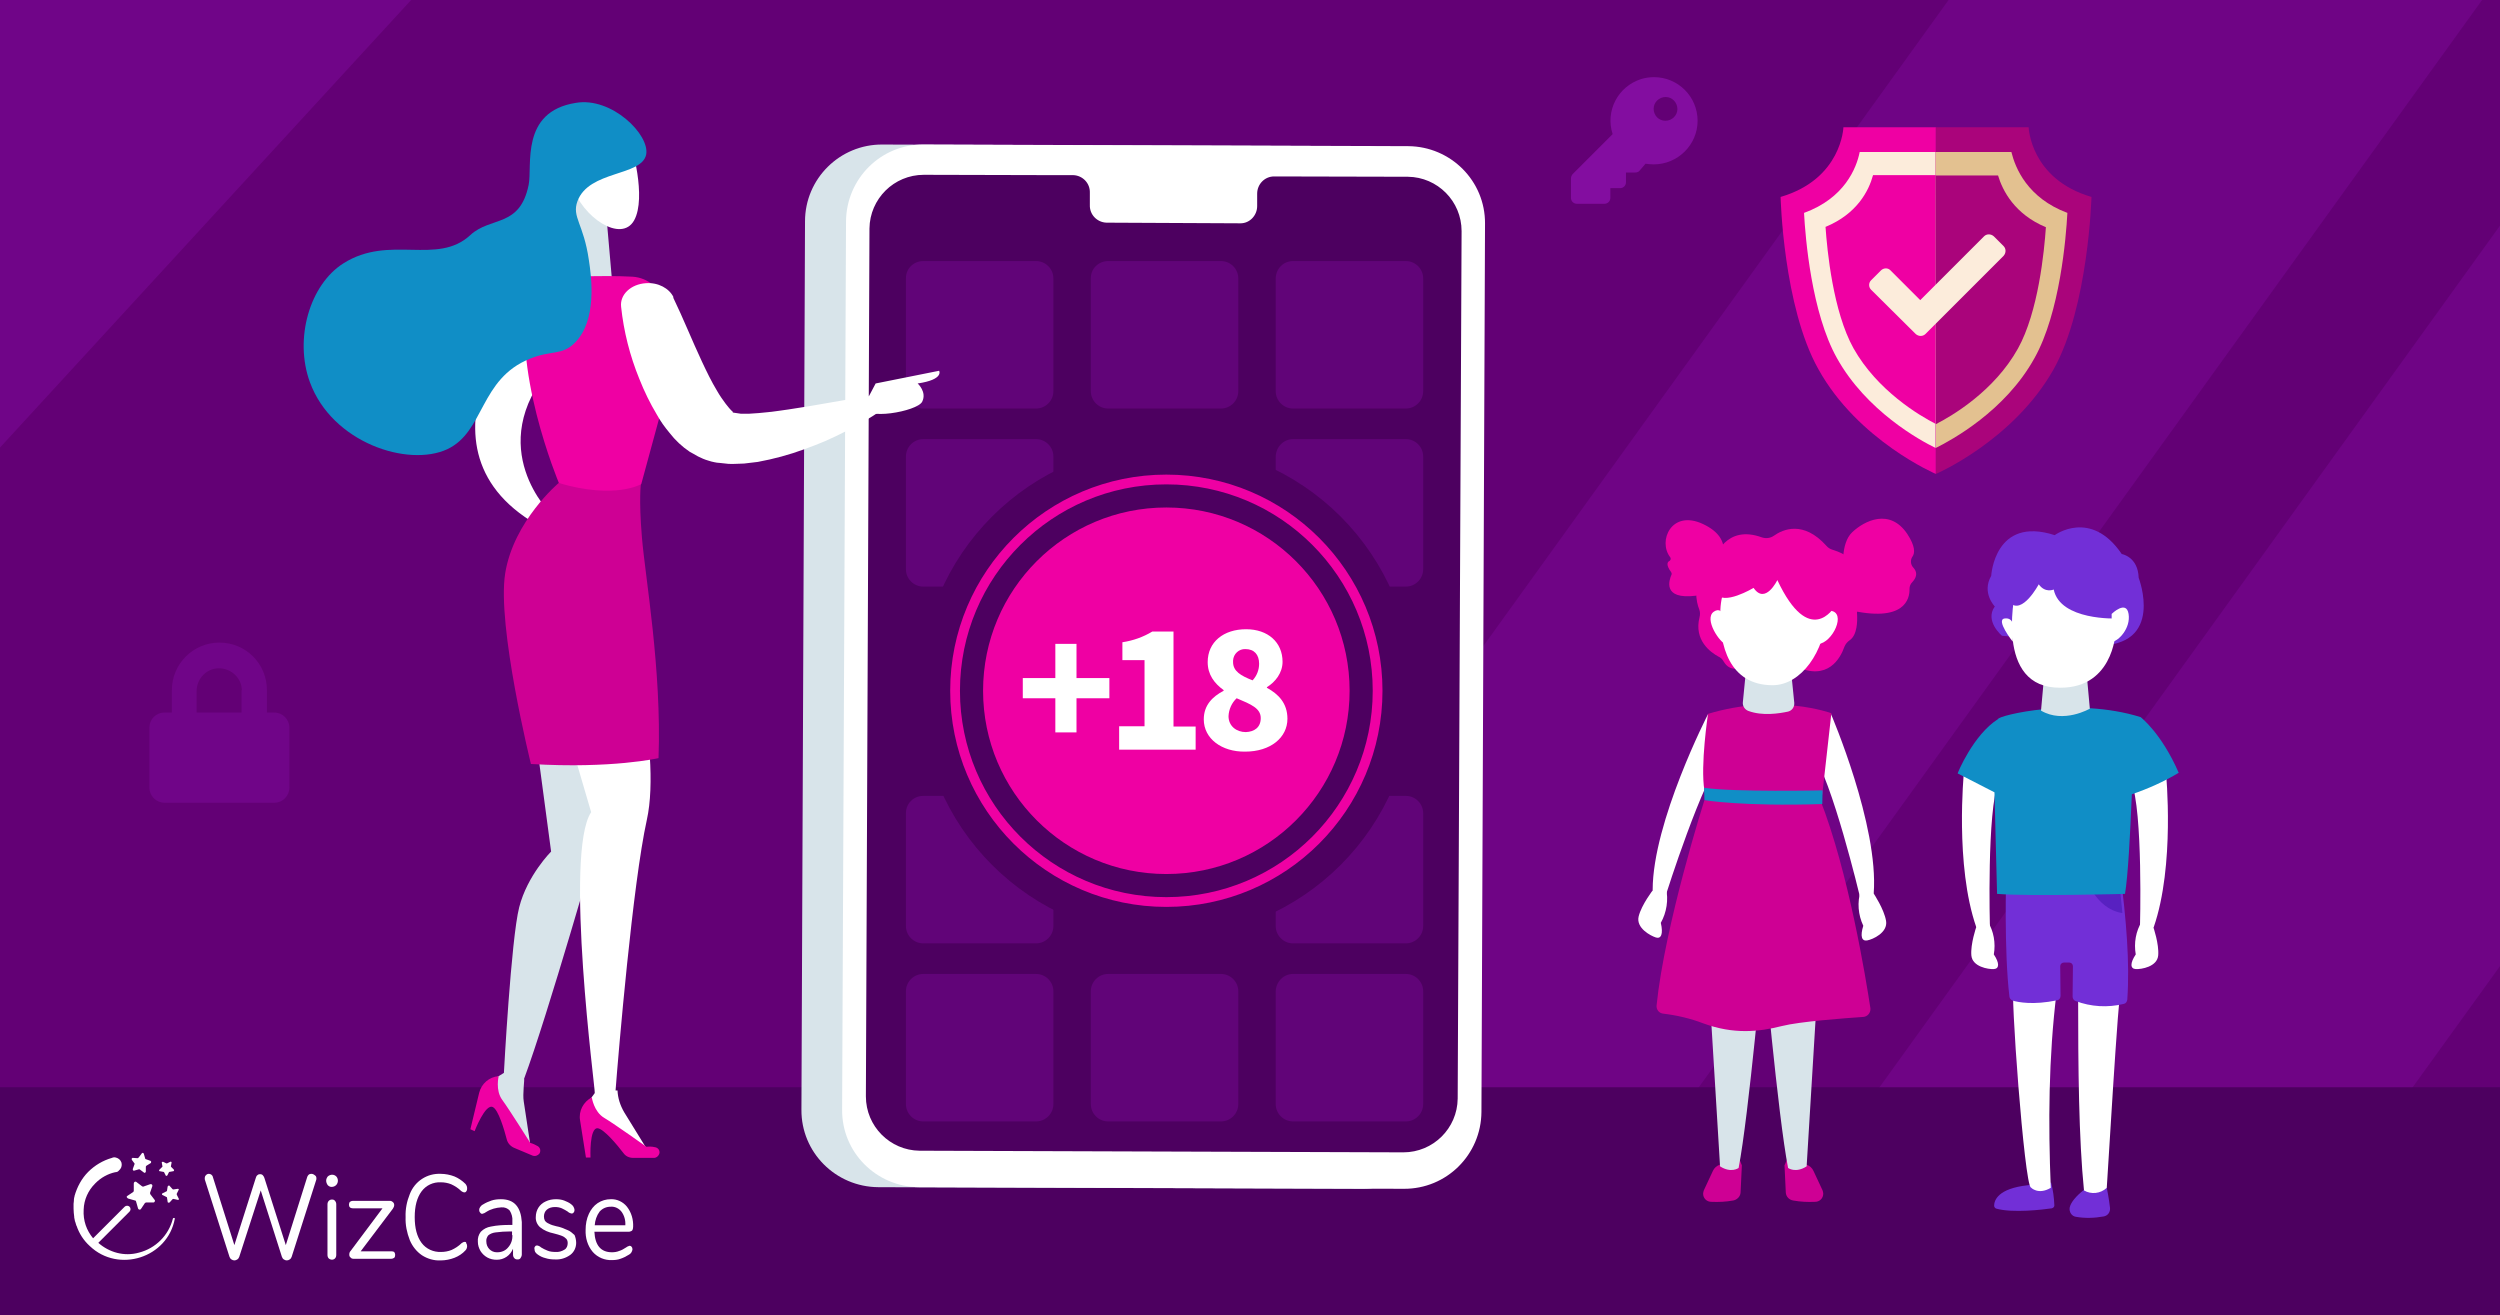 <?xml version="1.0" encoding="utf-8"?>
<!-- Generator: Adobe Illustrator 26.2.1, SVG Export Plug-In . SVG Version: 6.00 Build 0)  -->
<svg version="1.1" id="Capa_1" xmlns:v="https://vecta.io/nano"
	 xmlns="http://www.w3.org/2000/svg" xmlns:xlink="http://www.w3.org/1999/xlink" x="0px" y="0px" viewBox="0 0 768 404"
	 style="enable-background:new 0 0 768 404;" xml:space="preserve">
<style type="text/css">
	.st0{fill:#630075;}
	.st1{opacity:0.37;fill:#830DA0;enable-background:new    ;}
	.st2{fill:#4D0060;}
	.st3{fill-rule:evenodd;clip-rule:evenodd;fill:#FFFFFF;}
	.st4{fill-rule:evenodd;clip-rule:evenodd;fill:#CE0094;}
	.st5{fill-rule:evenodd;clip-rule:evenodd;fill:#D8E4EA;}
	.st6{fill-rule:evenodd;clip-rule:evenodd;fill:#108EC6;}
	.st7{fill-rule:evenodd;clip-rule:evenodd;fill:#EF00A3;}
	.st8{fill:#D8E4EA;}
	.st9{fill:#FFFFFF;}
	.st10{fill-rule:evenodd;clip-rule:evenodd;fill:#722FD7;}
	.st11{fill-rule:evenodd;clip-rule:evenodd;fill:#5821C1;}
	.st12{fill:#EF00A3;}
	.st13{fill:#CE0094;}
	.st14{fill:#108EC6;}
	.st15{fill:#AA047B;}
	.st16{fill:#FCECDB;}
	.st17{fill:#E3C190;}
	.st18{fill:none;stroke:#EF00A3;stroke-width:3;}
	.st19{opacity:0.43;fill:#830DA0;enable-background:new    ;}
	.st20{fill:#830DA0;}
</style>
<path class="st0" d="M0,0h768v404H0V0z"/>
<path class="st1" d="M598.6,0L357.5,334.8h163.8L762.5,0H598.6z M768,69.3L576.8,334.8h163.8l27.4-38V69.3z"/>
<path class="st2" d="M0,334h768v70H0V334z"/>
<g>
	<g>
		<path class="st3" d="M524.7,219.4c0,0-17,33.1-17,54l4.1,1.4c0,0,11.2-35.5,17.9-43.3S524.7,219.4,524.7,219.4z"/>
		<path class="st3" d="M510.4,270.6l-2.6,2.8c0,0-3.5,4.5-4.4,8.1s3.7,6,5.3,6.5s2.3-1.1,1.5-4.5c1.8-3.2,2.4-7.1,1.6-10.7
			L510.4,270.6z M562.5,219.4c0,0,14.7,34.2,13.1,55.1l-4.2,1.1c0,0-8.6-36.2-14.8-44.5S562.5,219.4,562.5,219.4L562.5,219.4z"/>
		<path class="st3" d="M573.2,271.5l2.4,3c0,0,3.2,4.8,3.8,8.4s-4.1,5.7-5.8,6s-2.2-1.3-1.2-4.5c-1.6-3.4-1.9-7.2-0.8-10.8
			L573.2,271.5z"/>
	</g>
</g>
<path class="st4" d="M534.2,355.7l0.9,2.3l-0.4,8.4c-0.1,1.2-1.1,2.2-2.3,2.4c-2.2,0.4-4.4,0.5-6.7,0.4c-1.4,0-2.5-1.1-2.5-2.5
	c0-0.3,0.1-0.6,0.2-1l2.8-6c0.4-0.9,1.2-1.6,2.1-1.9L534.2,355.7z"/>
<path class="st5" d="M541.8,291.3c0,0-4.6,51.7-7.7,67.5c0,0-2.3,1.7-5.7-0.5l-4.2-69L541.8,291.3z"/>
<path class="st4" d="M549.2,355.7l-1,2.3l0.4,8.4c0.1,1.2,1,2.2,2.3,2.4c2.2,0.4,4.4,0.5,6.7,0.4c1.4,0,2.5-1.1,2.5-2.5
	c0-0.3-0.1-0.7-0.2-1l-2.8-6c-0.4-0.9-1.2-1.6-2.1-1.9L549.2,355.7z"/>
<path class="st5" d="M541.6,291.3c0,0,4.6,51.7,7.7,67.5c0,0,2.3,1.7,5.7-0.5l4.2-69L541.6,291.3z"/>
<path class="st4" d="M562.6,219.1c0,0-16.8-6.2-37.9,0.2c0,0-2.4,15.9-1.1,23.5l36.2,1.3L562.6,219.1z M523.6,245.8
	c0,0-12.2,38.4-14.7,63.1c-0.1,1.3,0.8,2.4,2.1,2.5c4.2,0.5,8.4,1.5,12.3,3c9.3,3.4,17,2.6,24.1,0.8c5.5-1.4,19.3-2.4,25-2.8
	c1.3-0.1,2.2-1.2,2.2-2.4c0-0.1,0-0.1,0-0.2c-1.4-9.2-6.7-41.9-15.5-64.3L523.6,245.8z"/>
<path class="st6" d="M523.5,242l0.1,3.8c0,0,11.6,2,36.2,1.2l0.1-4.2C560,242.8,532.7,243.4,523.5,242z"/>
<g>
	<path class="st7" d="M528,173.6c0,0,5.6-7.7-4.8-12.6c-9.7-4.6-14,5.2-10.1,10.2c0.2,0.3,0.2,0.7-0.1,1c0,0-0.1,0.1-0.1,0.1
		c-0.7,0.3-1.2,1.2,0.5,3.5c0.1,0.2,0.2,0.5,0.1,0.7c-0.7,1.6-3,7.8,7.5,6.5c0.2,0,0.4-0.1,0.5-0.3L528,173.6z M566.3,175.1
		c0,0-1-8.1,2.7-11.6s11.5-7.5,16.9,0.5c2.5,3.8,2.4,5.9,1.6,7c-0.7,1-0.6,2.5,0.3,3.4c1,1.1,1.4,2.6-0.4,4.5
		c-0.5,0.5-0.8,1.2-0.8,2c0.1,3-1.4,10.6-18.9,6.4L566.3,175.1z"/>
	<path class="st7" d="M544.9,164.6c2.8-2,9.1-4.8,16.2,3.1c0.5,0.6,1.2,1,1.9,1.2c3.4,1,13.6,5.3,7.8,18c-0.3,0.6-0.4,1.2-0.3,1.9
		c0.1,1.9,0.1,6.3-2.3,7.9c-0.7,0.5-1.3,1.2-1.6,2c-1.2,3.4-5,10.7-15,6c-0.5-0.2-1.1-0.4-1.6-0.4l-12.5-0.1c-0.7,0-1.3,0.2-1.9,0.5
		c-1.4,0.7-4.2,1.7-6.1-1.5c-0.4-0.7-0.9-1.2-1.6-1.5c-2.4-1.3-7.6-5-5.8-12.1c0.2-0.8,0.2-1.6-0.1-2.4c-0.9-2.3-2.2-7.7,2.3-11.1
		c0.7-0.5,1.2-1.2,1.4-2c1-3.6,4.7-13,15.6-9C542.6,165.5,543.9,165.3,544.9,164.6L544.9,164.6z"/>
</g>
<path class="st5" d="M549.6,200l1.6,15.9c0.1,1.3-0.7,2.4-1.9,2.7c-2.8,0.6-7.9,1.4-12.2-0.2c-1.1-0.4-1.8-1.5-1.7-2.6l1.6-16.3
	L549.6,200z"/>
<g>
	<path class="st3" d="M528.5,187.3c-0.5,11.2,2.9,23.1,15.9,23.2c9,0.1,16.2-10.6,16.7-21.8s-5.9-18.2-14.9-18.6
		S529,176.1,528.5,187.3z"/>
	<path class="st3" d="M530.5,192.2c0,0-0.8-6.5-4-4.3s1.9,9.8,3.9,10.1S530.5,192.2,530.5,192.2z M559.2,191.4c0,0-0.1-5.1,3.9-3.6
		s-1,10.9-5.4,10L559.2,191.4z"/>
</g>
<path class="st7" d="M563.5,186.5c0,0-7.6,12.8-17.5-8.3c0,0-3.7,7.7-7.3,2.4c0,0-9.5,5.7-11.5,1.6s10.4-18.9,24.2-13.1
	S563.5,186.5,563.5,186.5L563.5,186.5z"/>
<path class="st8" d="M420,44.9l-148.9-0.5c-13.1-0.1-23.8,10.5-23.8,23.6l-1.1,272.9c-0.1,13.1,10.5,23.7,23.6,23.8l148.9,0.5
	c13.1,0.1,23.8-10.5,23.8-23.6c0,0,0,0,0,0l1.1-272.9C443.6,55.6,433.1,45,420,44.9z"/>
<path class="st9" d="M431.2,365.2l-148.9-0.5c-13.1-0.1-23.7-10.7-23.6-23.8L259.9,68c0.1-13.1,10.7-23.7,23.8-23.6c0,0,0,0,0,0
	l148.9,0.5c13.1,0.1,23.7,10.7,23.6,23.8l-1.1,272.9C455,354.7,444.4,365.3,431.2,365.2C431.3,365.3,431.3,365.3,431.2,365.2
	L431.2,365.2z"/>
<path class="st2" d="M432.5,54.3l-41.1-0.1c-2.9,0-5.2,2.4-5.2,5.3c0,0,0,0,0,0v3.8c0,2.9-2.3,5.3-5.1,5.3c0,0,0,0-0.1,0l-41.1-0.2
	c-2.9-0.1-5.2-2.5-5.1-5.4c0,0,0,0,0,0v-3.8c0.1-2.9-2.2-5.3-5.1-5.4c0,0,0,0,0,0h-7.4l-38.5-0.1c-9.2,0-16.6,7.4-16.7,16.5
	c0,0,0,0,0,0L266,336.8c0,9.2,7.4,16.6,16.5,16.7l148.6,0.5c9.2,0,16.6-7.4,16.7-16.5c0,0,0,0,0,0L449,71
	C449,61.8,441.6,54.4,432.5,54.3z"/>
<g>
	<path class="st1" d="M283.6,80.2h34.7c2.9,0,5.3,2.4,5.3,5.3v34.7c0,2.9-2.4,5.3-5.3,5.3h-34.7c-2.9,0-5.3-2.4-5.3-5.3V85.4
		C278.3,82.5,280.7,80.2,283.6,80.2z"/>
	<path class="st1" d="M340.4,80.2h34.7c2.9,0,5.3,2.4,5.3,5.3v34.7c0,2.9-2.4,5.3-5.3,5.3h-34.7c-2.9,0-5.3-2.4-5.3-5.3V85.4
		C335.1,82.5,337.5,80.2,340.4,80.2z"/>
	<path class="st1" d="M397.2,80.2h34.7c2.9,0,5.3,2.4,5.3,5.3v34.7c0,2.9-2.4,5.3-5.3,5.3h-34.7c-2.9,0-5.3-2.4-5.3-5.3V85.4
		C392,82.5,394.3,80.2,397.2,80.2z"/>
	<path class="st1" d="M283.6,299.2h34.7c2.9,0,5.3,2.4,5.3,5.3v34.7c0,2.9-2.4,5.3-5.3,5.3h-34.7c-2.9,0-5.3-2.4-5.3-5.3v-34.7
		C278.3,301.6,280.7,299.2,283.6,299.2z"/>
	<path class="st1" d="M340.4,299.2h34.7c2.9,0,5.3,2.4,5.3,5.3v34.7c0,2.9-2.4,5.3-5.3,5.3h-34.7c-2.9,0-5.3-2.4-5.3-5.3v-34.7
		C335.1,301.6,337.5,299.2,340.4,299.2z"/>
	<path class="st1" d="M397.2,299.2h34.7c2.9,0,5.3,2.4,5.3,5.3v34.7c0,2.9-2.4,5.3-5.3,5.3h-34.7c-2.9,0-5.3-2.4-5.3-5.3v-34.7
		C392,301.6,394.3,299.2,397.2,299.2z"/>
</g>
<g>
	<path class="st3" d="M603.3,237.4c0,0-2.8,28.4,3.8,47.4h4.2c0,0-1-35.7,2.7-44.9S603.3,237.5,603.3,237.4L603.3,237.4z"/>
	<path class="st3" d="M608.6,281.5l-1.5,3.3c0,0-1.8,5.2-1.5,8.7s5.2,4.3,6.9,4.2s1.8-1.8,0-4.5c0.6-3.5,0-7.1-1.9-10.2L608.6,281.5
		z M665.4,237.5c0,0,2.8,28.4-3.8,47.4h-4.2c0,0,1-35.7-2.7-44.9S665.4,237.5,665.4,237.5z"/>
	<path class="st3" d="M660,281.5l1.5,3.3c0,0,1.8,5.2,1.5,8.7s-5.2,4.3-6.9,4.2s-1.8-1.8,0-4.5c-0.6-3.5,0-7.1,1.9-10.2L660,281.5z"
		/>
</g>
<path class="st10" d="M647.2,364.9c0,0,0.7,3.3,1,6.2c0.1,1.3-0.7,2.4-2,2.6c-2.8,0.5-5.7,0.6-8.5,0.1c-1.3-0.2-2.1-1.5-1.9-2.8
	c0,0,0,0,0,0c0.3-1.6,2-3.6,4.3-5.4L647.2,364.9z"/>
<path class="st3" d="M651.6,303.3c-0.8,0.3-4.3,61-4.4,61.6c-1.9,1.8-4.8,2.1-7,0.8c-1.6-15.9-1.8-37.5-1.8-60.2L651.6,303.3z"/>
<path class="st10" d="M630.1,363.3c0.6,2.3,0.9,4.6,1,7c0,0.5-0.4,0.8-0.8,0.9c-2.7,0.4-12,1.5-17,0.1c-0.4-0.1-0.7-0.5-0.7-0.9
	c0-1.6,1.1-5.3,10.4-6.3L630.1,363.3z"/>
<path class="st3" d="M618.6,302.5c-1.2,0.7,3.3,61.7,5.3,62.3c0,0,2.2,2.4,6.1,0.1c-0.8-19.8-0.7-39.9,1.8-60.2L618.6,302.5z"/>
<path class="st10" d="M651.3,267.9c0,0-28.2-0.6-35,1.2c0,0-0.7,22.9,1,37.1c0.1,0.6,0.5,1,1,1.2c1.8,0.5,6.3,1.4,13.6-0.1
	c0.7-0.1,1.1-0.7,1.1-1.4l-0.1-9.1c0-0.6,0.5-1.1,1.1-1.1h1.7c0.6,0,1.1,0.5,1.1,1.1c0,0,0,0,0,0.1l-0.1,9.2c0,0.6,0.3,1.2,0.9,1.4
	c4.7,1.8,9.9,2.1,14.8,0.9c0.6-0.1,1-0.6,1.1-1.3C654.3,295.9,653.2,282.4,651.3,267.9L651.3,267.9z"/>
<path class="st11" d="M640.6,269.1c0,0,2.9,10.1,11.4,11.4l-1.1-11.4C647.5,268.8,644,268.8,640.6,269.1z"/>
<path class="st6" d="M613.8,220.9c0-1.1,23.7-6.9,43.8-0.6c0,0,6.4,4.9,11.7,17.1c-4.5,2.7-9.4,4.9-14.4,6.6
	c-0.5,12.5-1.2,25.3-2.1,30.6c0,0-29.3,0.8-39.3,0l-0.8-31.2l-11.3-5.8C601.3,237.6,606.2,225.7,613.8,220.9L613.8,220.9z"/>
<path class="st5" d="M640.6,202.4l1.4,15.3c0,0-8.1,4.7-15,0.6l1.2-13.3L640.6,202.4z"/>
<path class="st10" d="M615,195.3c0,0-5.4-4.5-2.2-9c0,0-4.1-4.2-1.1-9.4c0,0,1-18.5,19.5-12.5c0,0,11.1-8.2,20.6,5.8
	c0,0,5,0.8,5.2,7.3c0,0,8.2,21.2-13.1,20.8L615,195.3z"/>
<g>
	<path class="st3" d="M619.4,180.2c0,0-7.2,29.6,11.8,31c18,1.3,18.7-16.9,18.7-16.9s4.2-9.5,0-14.1S622.2,175.8,619.4,180.2z"/>
	<path class="st3" d="M618.6,192.8c0,0,0-3.2-2.8-2.8s2.5,7.1,2.5,7.1L618.6,192.8z"/>
</g>
<path class="st10" d="M650.2,190c0,0-17.3,0.7-19.3-8.9c0,0-2.6,1.2-4.6-1.6c0,0-5.1,9.6-8.9,5.6c0,0-3-12.4,7.7-11.9
	s20.6,1.3,24.1,3.1S657.2,183.9,650.2,190z"/>
<path class="st3" d="M648.7,197.2v-8.6c0,0,4.5-4.4,5.2,0S650.8,197,648.7,197.2z"/>
<path class="st8" d="M184,220l-19.6,4.9l4.9,36.7c0,0-7.3,7.3-9.8,17.1s-4.7,50.9-4.7,50.9l-4.6,2.8l-0.6,2.3l13.5,18.2l-2.2-14.5
	c-0.4-2.3,0.3-7,0.1-7c7.3-19.6,23-74.7,23-74.7L184,220z"/>
<path class="st9" d="M189.7,335h-0.6c0.9-11.8,5.3-63.7,9.6-83.1c4.9-22-7.3-66-7.3-66l-22,22l12.2,41.6
	c-8.4,12.6,1.4,86.2,1.1,86.1v0.2l-3.2,4.4l0.4,2.4l19.5,11.5l-7.7-12.5C190.5,339.5,189.8,337.3,189.7,335L189.7,335z M165,88.2
	c0,0-42.8,48.3,0,73l4.4-3.2c0,0-21.3-20.4,0-45.3L165,88.2z"/>
<path class="st12" d="M200.7,355.7h-6.2c-1.2,0-2.3-0.5-3-1.5c-1.9-2.5-6-7.4-7.9-7.6c-2.6-0.2-2.2,9-2.2,9h-1.4l-1.8-11.4
	c-0.5-2.9,1-5.7,3.6-7.1l0,0c0,0,0.6,4.4,3.8,6.3s13,8.9,13,8.9c0.8-0.1,1.7-0.1,2.5,0.1c0.9,0.1,1.6,0.8,1.5,1.8
	C202.4,355.1,201.6,355.8,200.7,355.7L200.7,355.7z M163.6,355l-5.7-2.4c-1.1-0.5-1.9-1.4-2.2-2.5c-0.8-3.1-2.6-9.2-4.3-10
	c-2.3-1.2-5.6,7.4-5.6,7.4l-1.3-0.6l2.7-11.2c0.7-2.8,3.1-4.9,6-5.1l0,0c0,0-1.1,4.3,1.1,7.3s8.6,13.2,8.6,13.2
	c0.8,0.2,1.6,0.6,2.3,1c0.8,0.5,1,1.5,0.5,2.3C165.2,355,164.4,355.3,163.6,355z"/>
<path class="st13" d="M196.9,148.6c0,0-0.7,4.4,0.3,16.5s6.1,40.6,5.1,67.8c0,0-14.3,3.3-39.2,1.8c0,0-10.5-42.5-7.9-58.6
	s16.4-27.7,16.4-27.7L196.9,148.6z"/>
<path class="st8" d="M186.4,67.7l1.8,20.6h-16.6l4.1-31.4L186.4,67.7L186.4,67.7z"/>
<path class="st12" d="M166.6,85.4c5.7-0.3,18.6-0.9,27.7-0.4c4.8,0.3,8.8,3.7,9.8,8.4l2.2,10.6c0.8,4,0.7,8.1-0.4,12l-8.9,32.7
	c0,0-7.9,4.8-25.3-0.3c0,0-15.3-36.4-9-59.7C163.1,86.8,164.7,85.5,166.6,85.4z"/>
<g>
	<path class="st9" d="M206.8,91.4c3.1,6.4,5.8,13.2,8.8,19.6c1.5,3.2,3,6.3,4.7,9.1c0.8,1.4,1.7,2.7,2.6,3.9
		c0.7,0.9,1.4,1.8,2.3,2.6c0.1,0.1-0.2,0.1-0.3,0.1s2.1,0.3,2.7,0.4h2.5c4-0.2,8-0.7,12-1.3c8.4-1.2,17.1-3,26.1-4.3h0.1
		c1.6-0.3,3.1,0.5,3.7,2c0.2,0.9-0.2,1.9-1,2.4c-3.6,2.5-7.5,4.7-11.4,6.7c-2,1-4,2-6.1,2.9c-2.1,0.9-4.2,1.7-6.4,2.5
		c-4.6,1.7-9.4,3-14.3,3.9l-4.2,0.5c-1.6,0-3.1,0.2-4.8,0.1l-2.8-0.3c-0.5,0-1-0.1-1.5-0.2c-0.6-0.1-1.3-0.3-1.9-0.5
		c-1.1-0.3-2.2-0.8-3.2-1.3c-0.9-0.5-1.7-1-2.5-1.4c-2.4-1.6-4.5-3.6-6.2-5.8c-1.5-1.8-2.8-3.6-3.9-5.6c-2.1-3.5-3.9-7.2-5.4-11
		c-2.9-7.1-4.8-14.6-5.6-22.2c-0.4-3.7,3-6.9,7.6-7.2c3.8-0.3,7.2,1.6,8.5,4.3L206.8,91.4z"/>
	<path class="st9" d="M265.3,124.8l3.7-7l19.5-3.9c0,0,1.6,2.7-6.6,3.9c0,0,2.9,2.6,1.4,5.6S265.1,129.4,265.3,124.8z M193.4,43.9
		c0.6,0.3,5.3,16.8,1.4,23.8s-15.9-0.8-19.1-10.8S177.6,34.6,193.4,43.9z"/>
</g>
<path class="st14" d="M162.4,56.8c-2.7,13.2-11.6,9.6-17.9,15.4c-10.2,9.5-24.8-0.3-39,8.7c-10.3,6.5-15.2,23.1-10.3,36.5
	c6.8,18.6,30.1,26.2,42.2,20.6c11.5-5.4,9.9-21.6,25.4-27.8c6.6-2.7,9.8-0.9,13.8-4.9c6.9-6.9,5.1-20.2,4.3-25.4
	c-1.6-11.2-5.3-13.2-3.5-18.1c3.5-9.5,19.7-7.6,21.1-14.3c1.2-6.1-10.6-17.8-21.6-15.9C159.7,34.3,163.6,51,162.4,56.8L162.4,56.8z"
	/>
<path class="st12" d="M594.7,145.6V39.1h-28.4c0,0-0.5,15.9-19.3,21.4c0,0,0.8,33.7,11.6,52.9C570.8,135.4,594.7,145.6,594.7,145.6z
	"/>
<path class="st15" d="M594.7,145.6V39.1h28.5c0,0,0.5,15.9,19.3,21.4c0,0-0.9,33.7-11.6,52.9C618.5,135.4,594.7,145.6,594.7,145.6z"
	/>
<path class="st16" d="M554.2,65.4c0.4,7.6,2.3,30.7,10.1,44.6c9,16.2,25.5,25.3,30.3,27.6V46.7h-23.3
	C570.3,51.7,566.6,60.9,554.2,65.4L554.2,65.4z"/>
<path class="st17" d="M594.7,137.6c4.8-2.4,21.3-11.3,30.3-27.6c7.8-13.9,9.7-37,10.1-44.6c-12.3-4.6-16-13.8-17.2-18.7h-23.3
	L594.7,137.6L594.7,137.6z"/>
<path class="st12" d="M560.8,69.7c0.5,7.2,2.3,26,8.6,37.3c7.3,13,20.3,20.7,25.2,23.2V53.8h-19.2C574.1,58.6,570.5,65.7,560.8,69.7
	z"/>
<path class="st15" d="M594.7,130.3c4.9-2.5,17.9-10.1,25.2-23.2c6.3-11.3,8.1-30,8.6-37.3c-9.6-4-13.3-11.2-14.7-15.9h-19.2
	L594.7,130.3L594.7,130.3z"/>
<g>
	<path class="st1" d="M283.6,134.9h34.7c2.9,0,5.3,2.4,5.3,5.3v34.7c0,2.9-2.4,5.3-5.3,5.3h-34.7c-2.9,0-5.3-2.4-5.3-5.3v-34.7
		C278.3,137.3,280.7,134.9,283.6,134.9z"/>
	<path class="st1" d="M283.6,244.5h34.7c2.9,0,5.3,2.4,5.3,5.3v34.7c0,2.9-2.4,5.3-5.3,5.3h-34.7c-2.9,0-5.3-2.4-5.3-5.3v-34.7
		C278.3,246.8,280.7,244.5,283.6,244.5z"/>
	<path class="st1" d="M397.2,134.9h34.7c2.9,0,5.3,2.4,5.3,5.3v34.7c0,2.9-2.4,5.3-5.3,5.3h-34.7c-2.9,0-5.3-2.4-5.3-5.3v-34.7
		C392,137.3,394.3,134.9,397.2,134.9z"/>
	<path class="st1" d="M397.2,244.5h34.7c2.9,0,5.3,2.4,5.3,5.3v34.7c0,2.9-2.4,5.3-5.3,5.3h-34.7c-2.9,0-5.3-2.4-5.3-5.3v-34.7
		C392,246.8,394.3,244.5,397.2,244.5z"/>
</g>
<circle class="st2" cx="358.3" cy="212.2" r="75.7"/>
<circle class="st12" cx="358.3" cy="212.2" r="56.3"/>
<circle class="st18" cx="358.3" cy="212.2" r="64.9"/>
<path class="st9" d="M324.2,214.5h-10v-6.2h10v-10.5h6.5v10.5h10.1v6.2h-10.1V225h-6.5L324.2,214.5z M343.7,223.1h7.9v-20.3h-6.8
	v-5.5c3.3-0.5,6.4-1.6,9.2-3.3h6.5v29.2h6.8v7.1h-23.5V223.1z M369.8,221c0-4.4,2.7-7,6.1-8.8V212c-2.9-2.1-4.9-4.8-4.9-8.6
	c0-6.2,4.9-10.1,11.8-10.1c6.7,0,11.2,4,11.2,10c0,3.4-2.2,6.2-4.8,7.8v0.2c3.5,1.9,6.3,4.7,6.3,9.5c0,5.8-5.2,10.1-13,10.1
	C375.3,231,369.8,226.9,369.8,221z M387.3,220.6c0-3-2.9-4.2-7.4-6.1c-1.5,1.4-2.4,3.4-2.5,5.5c0,3.1,2.5,4.9,5.3,4.9
	C385.3,224.8,387.3,223.5,387.3,220.6L387.3,220.6z M386.8,203.9c0-2.8-1.5-4.5-4.2-4.5c-2-0.1-3.7,1.5-3.8,3.5c0,0.2,0,0.4,0,0.5
	c0,2.8,2.4,4.2,6,5.6C386.1,207.6,386.8,205.8,386.8,203.9L386.8,203.9z"/>
<path class="st16" d="M574.8,89c-0.8-0.8-0.8-2.1,0-2.9l3-3c0.8-0.8,2.1-0.9,2.9-0.1c0,0,0,0,0.1,0.1l9.1,9.1l19.6-19.6
	c0.8-0.8,2.1-0.8,3,0l3,3c0.8,0.8,0.8,2.1,0,3c0,0,0,0,0,0l-24,24c-0.8,0.8-2.1,0.8-3,0c0,0,0,0,0,0L574.8,89z"/>
<g>
	<path class="st19" d="M0,0h126.3L-0.1,137.6L0,0z M88.9,223.5V242c0,2.5-2.1,4.6-4.6,4.6l0,0H50.5c-2.5,0-4.6-2.1-4.6-4.6l0,0
		v-18.5c0-2.5,2-4.6,4.6-4.6c0,0,0,0,0,0h2.3V212c0-8.1,6.6-14.6,14.6-14.6c8.1,0,14.6,6.5,14.6,14.6v6.9h2.3
		C86.8,218.9,88.9,221,88.9,223.5z M74.3,212c-0.1-3.8-3.4-6.8-7.2-6.7c-3.6,0.1-6.5,3-6.7,6.7v6.9h13.8V212z"/>
	<path class="st20" d="M508,50.5c-0.8,0-1.7-0.1-2.5-0.2l-1.8,2.1c-0.3,0.4-0.8,0.6-1.4,0.6h-2.8v3c0,1-0.8,1.8-1.8,1.8c0,0,0,0,0,0
		h-3v3c0,1-0.8,1.8-1.8,1.8c0,0,0,0,0,0h-8.5c-1,0-1.8-0.8-1.8-1.8c0,0,0,0,0,0v-6c0-0.5,0.2-0.9,0.5-1.3l12.3-12.3
		c-2.3-7.1,1.6-14.6,8.7-16.9c1.3-0.4,2.7-0.6,4-0.6c7.4,0,13.4,6,13.4,13.4S515.4,50.5,508,50.5L508,50.5z M511.6,37.1
		c2,0,3.7-1.6,3.7-3.6c0-2-1.6-3.7-3.6-3.7c-2,0-3.7,1.6-3.7,3.6c0,0,0,0,0,0C508,35.5,509.6,37.1,511.6,37.1z"/>
</g>
<g>
	<path class="st9" d="M53.1,374.4c-1.3,5.1-5.3,9.1-10.4,10.4c-4.6,1.3-9.2-0.1-12.5-3l7.5-7.5c0,0,0,0,0,0l2.1-2.1
		c0.4-0.4,0.4-1.1,0-1.5c-0.4-0.4-1.1-0.4-1.5,0l-2.1,2.1c0,0,0,0,0,0l-7.6,7.6c-2-2.4-3.1-5.4-2.9-8.8c0.1-3.1,1.4-5.9,3.5-8
		c0.1-0.1,0.1-0.1,0.2-0.2c1.6-1.6,3.7-2.8,6-3.3l0.1,0c0.2,0,0.5-0.1,0.7-0.2l0,0c0,0,0,0,0,0c0,0,0.1-0.1,0.1-0.1
		c0.1-0.1,0.2-0.1,0.2-0.2c0,0,0,0,0.1-0.1c0.1-0.1,0.2-0.2,0.3-0.3c0,0,0,0,0,0c0.5-0.6,0.6-1.4,0.4-2.1c-0.3-0.8-0.9-1.3-1.7-1.5
		c-0.4-0.1-0.8-0.1-1.2,0.1c-2.8,0.8-5.3,2.3-7.3,4.3c-2,2-3.4,4.6-4.2,7.4c0,0,0,0.1,0,0.1c-0.1,0.4-0.2,0.7-0.2,1.1
		c0,0.1,0,0.2,0,0.3c0,0.3-0.1,0.6-0.1,0.9c0,0.1,0,0.2,0,0.3c0,0.3,0,0.7,0,1c0,0.1,0,0.2,0,0.2c0,0.8,0.1,1.7,0.2,2.5
		c0,0.1,0,0.1,0,0.2c0.1,0.3,0.1,0.7,0.2,1c0,0.1,0,0.2,0.1,0.3c0.1,0.3,0.2,0.6,0.3,1c0,0.1,0,0.2,0.1,0.2c0.8,2.4,2.2,4.6,4.1,6.3
		c8.8,8.4,23.9,3.6,26.1-8.4l0,0C53.8,374.1,53.2,374,53.1,374.4z"/>
	<path class="st9" d="M39.4,368.2l2.1,0.6c0.2,0,0.3,0.2,0.3,0.3l0.6,2.1c0,0.1,0.1,0.2,0.2,0.3c0.2,0.2,0.6,0.1,0.7-0.1l1.2-1.8
		c0.1-0.1,0.3-0.2,0.4-0.2h2.2c0.1,0,0.2,0,0.3-0.1c0.2-0.2,0.3-0.5,0.1-0.7l-1.3-1.7c-0.1-0.1-0.1-0.3-0.1-0.5l0.7-2l0,0
		c0-0.1,0-0.2,0-0.3c-0.1-0.3-0.4-0.4-0.7-0.3l-2,0.7c-0.2,0.1-0.3,0-0.5-0.1l-1.7-1.3c-0.1-0.1-0.2-0.1-0.3-0.1
		c-0.3,0-0.5,0.3-0.5,0.6v2.2c0,0.2-0.1,0.3-0.2,0.4l-1.8,1.2c-0.1,0.1-0.2,0.2-0.2,0.3C39,367.8,39.1,368.1,39.4,368.2z"/>
	<path class="st9" d="M41.3,357.4c0.1,0.1,0.1,0.2,0,0.3l-0.5,1.4c0,0.1,0,0.2,0,0.3c0.1,0.2,0.3,0.3,0.5,0.2l1.4-0.4
		c0.1,0,0.2,0,0.3,0.1l1.2,0.9h0c0.1,0.1,0.2,0.1,0.2,0.1c0.2,0,0.4-0.2,0.4-0.4v-1.5c0-0.1,0.1-0.2,0.2-0.3l1.3-0.8
		c0.1,0,0.1-0.1,0.1-0.2c0.1-0.2,0-0.4-0.2-0.5l-1.4-0.5c-0.1,0-0.2-0.1-0.2-0.2l-0.4-1.4c0-0.1-0.1-0.2-0.2-0.3
		c-0.2-0.1-0.4,0-0.5,0.2l-0.9,1.2c-0.1,0.1-0.2,0.1-0.3,0.2l-1.5-0.1c-0.1,0-0.2,0-0.2,0.1c-0.2,0.1-0.2,0.3-0.1,0.5L41.3,357.4z"
		/>
	<path class="st9" d="M54.6,365.2l-1.3,0.2c-0.1,0-0.2,0-0.3-0.1l-0.9-1c0-0.1-0.1-0.1-0.2-0.1c-0.2,0-0.3,0.1-0.4,0.3l-0.2,1.3
		c0,0.1-0.1,0.2-0.2,0.2l-1.2,0.6c-0.1,0-0.1,0.1-0.1,0.1c-0.1,0.2,0,0.4,0.1,0.4l1.2,0.6c0.1,0,0.2,0.1,0.2,0.2l0.2,1.3v0
		c0,0.1,0,0.1,0.1,0.2c0.1,0.1,0.3,0.1,0.5,0l0.9-1c0.1-0.1,0.2-0.1,0.3-0.1l1.3,0.3c0.1,0,0.1,0,0.2,0c0.2-0.1,0.2-0.3,0.1-0.4
		l-0.6-1.2c0-0.1,0-0.2,0-0.3l0.6-1.2c0-0.1,0-0.1,0-0.2C55,365.3,54.8,365.2,54.6,365.2z"/>
	<path class="st9" d="M49.1,359.8l1.1,0.2c0.1,0,0.2,0.1,0.2,0.1l0.5,1l0,0c0,0,0,0.1,0.1,0.1c0.1,0.1,0.3,0,0.4-0.1l0.5-1
		c0-0.1,0.1-0.1,0.2-0.1l1.1-0.2c0.1,0,0.1,0,0.2-0.1c0.1-0.1,0.1-0.3,0-0.4l-0.8-0.8c-0.1-0.1-0.1-0.2-0.1-0.2l0.2-1.1
		c0-0.1,0-0.1,0-0.2c-0.1-0.1-0.2-0.2-0.4-0.1l-1,0.5c-0.1,0-0.2,0-0.2,0l-1-0.5c-0.1,0-0.1,0-0.2,0c-0.1,0-0.3,0.2-0.2,0.3l0.2,1.1
		c0,0.1,0,0.2-0.1,0.2l-0.8,0.8c0,0-0.1,0.1-0.1,0.2C48.8,359.7,48.9,359.8,49.1,359.8z"/>
	<path class="st9" d="M95.6,360.6c-0.3,0-0.5,0.1-0.7,0.2c-0.2,0.2-0.4,0.4-0.5,0.7l-6.6,21l-6.6-20.7c-0.1-0.3-0.3-0.6-0.5-0.8
		c-0.2-0.2-0.5-0.3-0.8-0.3c-0.3,0-0.6,0.1-0.8,0.3c-0.3,0.2-0.4,0.5-0.5,0.8l-6.6,20.7l-6.6-20.9c-0.1-0.6-0.7-1-1.2-1
		c-0.3,0-0.7,0.1-0.9,0.4c-0.3,0.2-0.4,0.6-0.4,1c0,0.2,0,0.4,0.1,0.6l7.5,23.5c0.1,0.3,0.3,0.6,0.6,0.8c0.3,0.2,0.6,0.3,0.9,0.3
		c0.3,0,0.6-0.1,0.9-0.3c0.3-0.2,0.5-0.5,0.6-0.8l6.6-20.4l6.5,20.4c0.1,0.3,0.3,0.6,0.6,0.8c0.3,0.2,0.6,0.3,0.9,0.3
		c0.3,0,0.6-0.1,0.9-0.3c0.3-0.2,0.5-0.5,0.6-0.8l7.5-23.5c0.1-0.2,0.1-0.4,0.1-0.6c0-0.4-0.1-0.7-0.4-0.9
		C96.3,360.7,96,360.6,95.6,360.6z"/>
	<path class="st9" d="M102,368.5c-0.4,0-0.7,0.1-1,0.4c-0.3,0.3-0.4,0.7-0.4,1.1v15.5c0,0.4,0.1,0.8,0.4,1.1l0,0
		c0.6,0.5,1.4,0.5,1.9,0c0.3-0.3,0.4-0.7,0.4-1.1V370c0-0.4-0.1-0.8-0.4-1.1C102.7,368.6,102.4,368.5,102,368.5z"/>
	<path class="st9" d="M100.7,361.4c-0.3,0.4-0.5,0.8-0.5,1.3c0,0.5,0.2,1,0.5,1.4h0c0.4,0.4,0.9,0.6,1.4,0.5c1-0.1,1.7-0.9,1.7-1.9
		c0-0.5-0.2-1-0.5-1.3C102.6,360.7,101.5,360.7,100.7,361.4z"/>
	<path class="st9" d="M120.3,384.4h-9.5l9.9-13.1c0.2-0.3,0.4-0.7,0.4-1.1c0-0.3-0.1-0.7-0.4-0.9c-0.3-0.3-0.6-0.4-1-0.4h-11.3
		c-0.3,0-0.6,0.1-0.9,0.3c-0.2,0.2-0.3,0.6-0.3,0.9c0,0.3,0.1,0.6,0.3,0.8c0.2,0.2,0.6,0.3,0.9,0.3h9.1l-9.8,13.1
		c-0.3,0.3-0.4,0.7-0.4,1.1c0,0.4,0.1,0.7,0.4,0.9c0.2,0.3,0.6,0.4,0.9,0.4h11.6c0.3,0,0.6-0.1,0.9-0.3c0.2-0.2,0.3-0.5,0.3-0.9
		c0-0.3-0.1-0.6-0.3-0.9C120.9,384.5,120.6,384.4,120.3,384.4z"/>
	<path class="st9" d="M142.8,381.5c-0.4,0-0.7,0.2-1,0.4c-0.9,0.9-2,1.6-3.1,2.1c-1,0.4-2.1,0.6-3.2,0.6c-2.3,0.1-4.6-0.9-6-2.8
		c-1.4-1.9-2.1-4.5-2.1-7.9c0-3.4,0.7-6,2.1-7.9c1.4-1.9,3.6-2.9,5.9-2.8c1.1,0,2.2,0.2,3.2,0.6c1.1,0.5,2.2,1.2,3.1,2.1
		c0.3,0.2,0.6,0.4,1,0.4c0.3,0,0.5-0.2,0.6-0.4c0.2-0.3,0.2-0.6,0.2-0.9c0-0.5-0.2-0.9-0.5-1.3c-1-1-2.2-1.8-3.4-2.3
		c-1.3-0.5-2.8-0.8-4.2-0.8c-4.2-0.2-8,2.3-9.5,6.2c-0.9,2.2-1.4,4.6-1.3,7.1c-0.1,2.4,0.4,4.8,1.3,7.1c0.8,1.9,2.1,3.5,3.7,4.6
		c1.7,1.1,3.7,1.7,5.8,1.6c1.4,0,2.9-0.3,4.2-0.8c1.3-0.5,2.5-1.3,3.4-2.3c0.3-0.3,0.5-0.8,0.5-1.3c0-0.3-0.1-0.7-0.3-0.9
		C143.3,381.6,143,381.5,142.8,381.5z"/>
	<path class="st9" d="M153.9,368.4c-1,0-2,0.1-2.9,0.4c-0.9,0.3-1.8,0.7-2.6,1.2c-0.4,0.2-0.7,0.5-0.9,0.8c-0.2,0.3-0.3,0.6-0.3,0.9
		c0,0.3,0.1,0.6,0.3,0.8c0.1,0.2,0.4,0.4,0.6,0.4c0.5-0.1,0.9-0.3,1.3-0.6c1.4-0.9,3-1.3,4.6-1.4c1-0.1,2,0.3,2.6,1
		c0.6,1,0.9,2.1,0.8,3.2v1.2h-0.7c-2,0-4,0.1-5.9,0.5c-1.2,0.2-2.2,0.7-3.1,1.6c-0.7,0.9-1,2-0.9,3.1c0,1,0.3,1.9,0.8,2.8
		c0.5,0.8,1.2,1.5,2.1,2c0.9,0.5,1.9,0.7,2.9,0.7c1.1,0,2.1-0.3,3-0.9c0.9-0.6,1.6-1.5,2-2.5v1.8c0,0.4,0.1,0.8,0.4,1.1
		c0.2,0.3,0.6,0.4,1,0.4c0.4,0,0.7-0.1,0.9-0.4c0.2-0.3,0.4-0.7,0.4-1.1v-10C160,370.8,158,368.4,153.9,368.4z M157.4,379.4
		c0.1,1.4-0.4,2.8-1.3,3.8v0c-0.8,1-2,1.5-3.3,1.5c-0.1,0-0.1,0-0.2,0c-1.8,0-3.2-1.5-3.2-3.3c-0.1-0.7,0.2-1.4,0.6-1.9
		c0.6-0.5,1.4-0.8,2.2-0.9c1.5-0.2,3-0.3,4.5-0.3h0.6V379.4z"/>
	<path class="st9" d="M174.4,377.9c-1.1-0.5-2.3-1-3.5-1.2c-0.8-0.2-1.6-0.4-2.3-0.8c-0.5-0.2-0.9-0.5-1.2-0.9
		c-0.2-0.4-0.3-0.8-0.3-1.3c0-0.8,0.3-1.6,0.9-2.1c0.7-0.6,1.6-0.8,2.5-0.8c0.7,0,1.4,0.1,2.1,0.4c0.6,0.3,1.2,0.6,1.8,1
		c0.3,0.3,0.7,0.5,1.2,0.6c0.3,0,0.5-0.1,0.6-0.3c0.2-0.2,0.3-0.5,0.3-0.8c-0.1-0.8-0.5-1.4-1.1-1.8c-0.6-0.5-1.4-0.8-2.1-1.1
		c-0.8-0.3-1.7-0.4-2.5-0.4c-1.1,0-2.2,0.2-3.2,0.7c-0.9,0.4-1.7,1.1-2.2,1.9c-0.5,0.8-0.8,1.8-0.8,2.8c-0.1,1.2,0.4,2.4,1.3,3.2
		c1.2,1,2.7,1.6,4.2,1.9c0.9,0.2,1.8,0.5,2.6,0.8c0.5,0.2,0.9,0.5,1.3,0.9c0.3,0.4,0.4,0.8,0.4,1.3c0,0.8-0.3,1.6-1,2
		c-0.8,0.5-1.8,0.8-2.8,0.7c-0.8,0-1.7-0.1-2.4-0.4c-0.7-0.3-1.4-0.6-2-1c-0.3-0.3-0.7-0.5-1.2-0.6c-0.3,0-0.5,0.1-0.6,0.3
		c-0.2,0.2-0.3,0.5-0.2,0.8c0,0.3,0.1,0.7,0.2,0.9c0.2,0.3,0.5,0.6,0.8,0.8c0.7,0.5,1.5,0.9,2.4,1.1l0,0c0.9,0.3,1.9,0.4,2.9,0.4
		c1.7,0.1,3.3-0.4,4.7-1.4c1.2-0.9,1.8-2.3,1.8-3.7c0-0.8-0.2-1.7-0.5-2.4C175.8,378.8,175.2,378.2,174.4,377.9z"/>
	<path class="st9" d="M194.2,378c0.2-0.3,0.3-0.7,0.3-1.1c0.1-2.2-0.5-4.4-1.9-6.2c-1.2-1.5-3.1-2.4-5-2.3c-1.4,0-2.8,0.4-4,1.2
		c-1.2,0.8-2.1,2-2.7,3.3c-0.7,1.5-1,3.2-1,4.9c-0.1,2.5,0.6,4.9,2.2,6.8c1.5,1.7,3.7,2.6,5.9,2.5c0.9,0,1.8-0.1,2.6-0.4
		c0.9-0.3,1.7-0.7,2.5-1.2c0.7-0.3,1.1-1,1.2-1.7c0-0.3-0.1-0.6-0.3-0.8c-0.1-0.2-0.4-0.3-0.6-0.3c-0.4,0.1-0.8,0.3-1.2,0.6
		c-0.6,0.4-1.3,0.8-2,1c-0.7,0.3-1.5,0.4-2.2,0.4c-3.4,0-5.2-2.1-5.4-6.3h10.7C193.7,378.3,194,378.2,194.2,378z M182.7,376.4
		c0.1-1.5,0.6-3,1.5-4.2h0c0.9-1,2.1-1.5,3.4-1.5c1.3-0.1,2.5,0.5,3.3,1.5c0.9,1.2,1.3,2.7,1.2,4.2H182.7z"/>
</g>
</svg>
